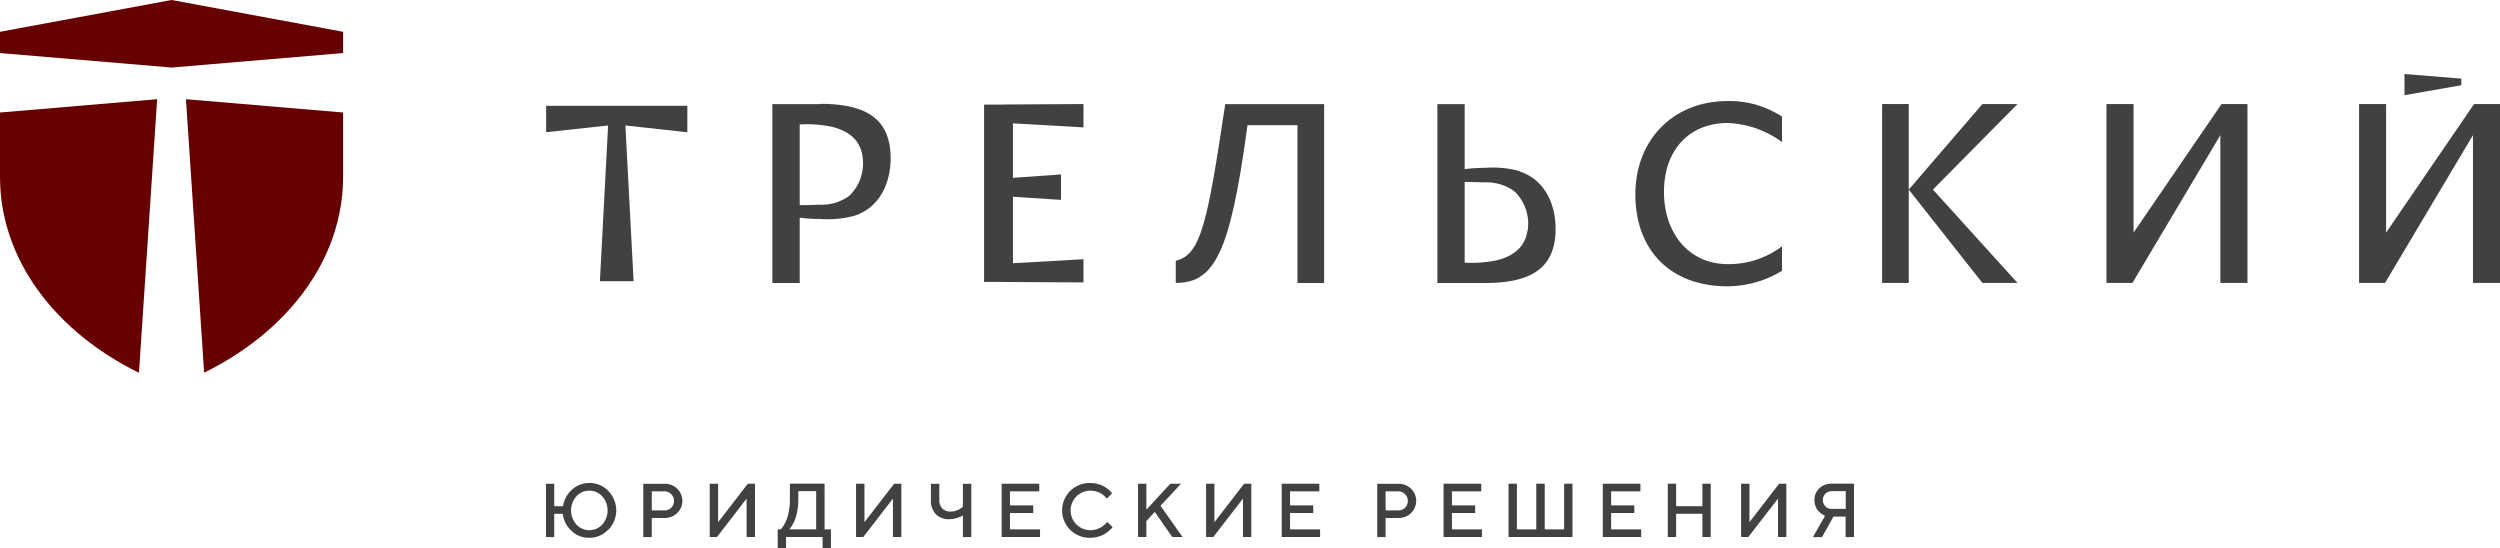 <?xml version="1.0" encoding="UTF-8"?> <svg xmlns="http://www.w3.org/2000/svg" id="Layer_1" data-name="Layer 1" viewBox="0 0 393.11 86.24"> <defs> <style> .cls-1 { fill: #670000; } .cls-2 { fill: #414042; } </style> </defs> <title>trelski_logo_3</title> <polygon class="cls-1" points="53.95 8.34 53.95 5 26.98 0 0 5 0 8.34 26.98 10.62 53.95 8.34 53.95 8.34"></polygon> <path class="cls-1" d="M257.56,257.37l-24.71,2.09v10.13c0,13,8.72,24.35,21.85,30.8l2.86-43Z" transform="translate(-232.85 -241.77)"></path> <path class="cls-1" d="M286.8,259.46l-24.71-2.09,2.86,43c13.13-6.45,21.85-17.83,21.85-30.8V259.46Z" transform="translate(-232.85 -241.77)"></path> <path class="cls-2" d="M328.47,325.07a4,4,0,0,1-3,1.26,3.89,3.89,0,0,1-2.75-1.08,4.39,4.39,0,0,1-1.38-2.69H320v3.66H318.7v-8.38H320v3.53h1.38a4.29,4.29,0,0,1,1.39-2.58,3.9,3.9,0,0,1,2.74-1.07,4,4,0,0,1,3,1.26,4.36,4.36,0,0,1,0,6.09Zm-.92-5.26a2.76,2.76,0,0,0-4.06,0,3.35,3.35,0,0,0,0,4.44,2.76,2.76,0,0,0,4.06,0,3.35,3.35,0,0,0,0-4.44Z" transform="translate(-232.85 -241.77)"></path> <path class="cls-2" d="M337.34,317.84a2.78,2.78,0,0,1,2,.78,2.66,2.66,0,0,1,0,3.82,2.78,2.78,0,0,1-2,.78h-2v3H334v-8.38Zm-2,1.19v3h2a1.49,1.49,0,0,0,1.06-.43,1.51,1.51,0,0,0-1.06-2.57Z" transform="translate(-232.85 -241.77)"></path> <polygon class="cls-2" points="117.4 84.44 117.4 78.4 112.74 84.44 111.6 84.44 111.6 76.06 112.92 76.06 112.92 82.11 117.59 76.06 118.72 76.06 118.72 84.44 117.4 84.44 117.4 84.44"></polygon> <path class="cls-2" d="M355.63,325l.15-.16a5.93,5.93,0,0,0,.34-.52,5.67,5.67,0,0,0,.44-.89,8.13,8.13,0,0,0,.34-1.33,9.18,9.18,0,0,0,.16-1.77v-2.51h5.45V325h1v3h-1.31v-1.79h-5.75V328h-1.31v-3Zm2.6-2.91a6.84,6.84,0,0,1-.36,1.34,8.15,8.15,0,0,1-.42.88,3.09,3.09,0,0,1-.36.54l-.15.15h4.25v-6h-2.81v1.32a9.86,9.86,0,0,1-.15,1.76Z" transform="translate(-232.85 -241.77)"></path> <polygon class="cls-2" points="140.41 84.44 140.41 78.4 135.75 84.44 134.61 84.44 134.61 76.06 135.93 76.06 135.93 82.11 140.6 76.06 141.73 76.06 141.73 84.44 140.41 84.44 140.41 84.44"></polygon> <path class="cls-2" d="M380.55,320.35a1.91,1.91,0,0,0,.47,1.38,1.75,1.75,0,0,0,1.33.48,2.62,2.62,0,0,0,1-.2,2.33,2.33,0,0,0,.69-.39l.22-.19v-3.59h1.32v8.38h-1.32V322.8a1.85,1.85,0,0,1-.27.17,5.33,5.33,0,0,1-.74.27,4,4,0,0,1-1.14.17,2.8,2.8,0,0,1-2.12-.8,3.11,3.11,0,0,1-.76-2.26v-2.51h1.32v2.51Z" transform="translate(-232.85 -241.77)"></path> <polygon class="cls-2" points="163.54 83.24 163.54 84.44 157.5 84.44 157.5 76.06 163.42 76.06 163.42 77.26 158.81 77.26 158.81 79.47 162.47 79.47 162.47 80.67 158.81 80.67 158.81 83.24 163.54 83.24 163.54 83.24"></polygon> <path class="cls-2" d="M405.5,317.89a3.6,3.6,0,0,1,1,.4,5.55,5.55,0,0,1,.67.48,2.76,2.76,0,0,1,.42.4l.13.16-.83.85-.11-.14a2.64,2.64,0,0,0-.3-.3,2.83,2.83,0,0,0-.52-.39,3.83,3.83,0,0,0-.71-.29,2.93,2.93,0,0,0-.94-.14,3.11,3.11,0,1,0,0,6.22,3.33,3.33,0,0,0,1.69-.47,4.37,4.37,0,0,0,.52-.38,2,2,0,0,0,.33-.32l.09-.15.85.84a1.49,1.49,0,0,1-.15.19,4.47,4.47,0,0,1-.42.4,4.72,4.72,0,0,1-.7.5,4.48,4.48,0,0,1-1,.41,4.64,4.64,0,0,1-1.24.17,4.3,4.3,0,0,1-3.15-1.25,4.31,4.31,0,0,1,0-6.11,4.34,4.34,0,0,1,3.15-1.25,4.51,4.51,0,0,1,1.23.17Z" transform="translate(-232.85 -241.77)"></path> <polygon class="cls-2" points="180.26 80.14 184.03 76.06 185.71 76.06 182.48 79.53 185.95 84.44 184.33 84.44 181.58 80.49 180.26 81.93 180.26 84.44 178.95 84.44 178.95 76.06 180.26 76.06 180.26 80.14 180.26 80.14"></polygon> <polygon class="cls-2" points="195.45 84.44 195.45 78.4 190.78 84.44 189.65 84.44 189.65 76.06 190.96 76.06 190.96 82.11 195.63 76.06 196.76 76.06 196.76 84.44 195.45 84.44 195.45 84.44"></polygon> <polygon class="cls-2" points="207.58 83.24 207.58 84.44 201.54 84.44 201.54 76.06 207.46 76.06 207.46 77.26 202.85 77.26 202.85 79.47 206.5 79.47 206.5 80.67 202.85 80.67 202.85 83.24 207.58 83.24 207.58 83.24"></polygon> <path class="cls-2" d="M452.73,317.84a2.78,2.78,0,0,1,2,.78,2.66,2.66,0,0,1,0,3.82,2.78,2.78,0,0,1-2,.78h-2v3h-1.32v-8.38Zm-2,1.19v3h2a1.47,1.47,0,0,0,1.06-.43,1.51,1.51,0,0,0-1.06-2.57Z" transform="translate(-232.85 -241.77)"></path> <polygon class="cls-2" points="233.03 83.24 233.03 84.44 226.99 84.44 226.99 76.06 232.92 76.06 232.92 77.26 228.31 77.26 228.31 79.47 231.96 79.47 231.96 80.67 228.31 80.67 228.31 83.24 233.03 83.24 233.03 83.24"></polygon> <polygon class="cls-2" points="247.26 84.44 237.21 84.44 237.21 76.06 238.52 76.06 238.52 83.24 241.57 83.24 241.57 76.06 242.9 76.06 242.9 83.24 245.95 83.24 245.95 76.06 247.26 76.06 247.26 84.44 247.26 84.44"></polygon> <polygon class="cls-2" points="258.07 83.24 258.07 84.44 252.03 84.44 252.03 76.06 257.95 76.06 257.95 77.26 253.34 77.26 253.34 79.47 256.99 79.47 256.99 80.67 253.34 80.67 253.34 83.24 258.07 83.24 258.07 83.24"></polygon> <polygon class="cls-2" points="269 84.44 267.69 84.44 267.69 80.79 263.56 80.79 263.56 84.44 262.25 84.44 262.25 76.06 263.56 76.06 263.56 79.6 267.69 79.6 267.69 76.06 269 76.06 269 84.44 269 84.44"></polygon> <polygon class="cls-2" points="279.58 84.44 279.58 78.4 274.91 84.44 273.78 84.44 273.78 76.06 275.09 76.06 275.09 82.11 279.76 76.06 280.89 76.06 280.89 84.44 279.58 84.44 279.58 84.44"></polygon> <path class="cls-2" d="M524.38,326.22h-1.32V323h-1.91l-1.8,3.23h-1.43l1.91-3.35-.18-.08a3,3,0,0,1-.4-.26,3.21,3.21,0,0,1-.51-.46,2.32,2.32,0,0,1-.4-.69,2.58,2.58,0,0,1-.18-1,2.46,2.46,0,0,1,.76-1.83,2.7,2.7,0,0,1,1.93-.74h3.53v8.38Zm-4.51-4.83a1.3,1.3,0,0,0,1,.4h2.21V319h-2.21a1.39,1.39,0,0,0-1,2.36Z" transform="translate(-232.85 -241.77)"></path> <path class="cls-2" d="M490,272.29c0,8.91,5.59,14.5,14.5,14.5a16.58,16.58,0,0,0,8.56-2.44V280.5a13.91,13.91,0,0,1-8.56,2.8c-5.94,0-10-4.72-10-11.36,0-6.81,4.2-10.83,10-10.83a15.38,15.38,0,0,1,8.56,3v-4a15.05,15.05,0,0,0-8.56-2.45c-8.56,0-14.5,6.12-14.5,14.68Z" transform="translate(-232.85 -241.77)"></path> <polygon class="cls-2" points="295.95 16.36 295.95 44.49 300.14 44.49 300.14 29.81 300.14 16.36 295.95 16.36 295.95 16.36"></polygon> <polygon class="cls-2" points="335.49 36.58 335.49 16.36 331.23 16.36 331.23 44.49 335.31 44.49 349.14 21.25 349.14 44.49 353.4 44.49 353.4 16.36 349.32 16.36 335.49 36.58 335.49 36.58"></polygon> <polygon class="cls-2" points="85.88 20.79 95.62 19.73 94.33 44.22 99.63 44.22 98.34 19.73 108.08 20.8 108.08 16.64 85.88 16.64 85.88 20.79 85.88 20.79"></polygon> <path class="cls-2" d="M361.81,258.14H354.3v28.13h4.3V276a23.81,23.81,0,0,0,3.26.2,15.79,15.79,0,0,0,5.4-.52c4.17-1.39,5.78-5.58,5.63-9.53-.22-5.75-3.9-8.05-11.08-8.05Zm4.68,14.35a7.43,7.43,0,0,1-4.76,1.47c-.2,0-2.32.09-3.13.06V261.34a19,19,0,0,1,5.16.39c2.5.65,4.32,2,4.7,4.56a7.05,7.05,0,0,1-2,6.2Z" transform="translate(-232.85 -241.77)"></path> <path class="cls-2" d="M471.83,268.69a15.6,15.6,0,0,0-5.4-.53,27.81,27.81,0,0,0-3.27.2V258.14h-4.29v28.13h7.5c7.19,0,10.86-2.3,11.08-8,.15-4-1.46-8.15-5.62-9.53Zm1.19,9.43c-.38,2.5-2.2,3.9-4.7,4.56a19.78,19.78,0,0,1-5.16.39V270.38c.81,0,2.94.06,3.13.07a7.4,7.4,0,0,1,4.76,1.46,7.06,7.06,0,0,1,2,6.21Z" transform="translate(-232.85 -241.77)"></path> <polygon class="cls-2" points="157.99 16.45 154.74 16.45 154.74 44.33 157.99 44.33 157.99 44.34 170.37 44.41 170.37 42.59 170.37 40.76 159.28 41.39 159.28 30.94 166.84 31.43 166.84 29.43 166.84 27.43 159.28 27.96 159.28 19.4 170.37 20.03 170.37 18.2 170.37 16.36 157.99 16.43 157.99 16.45 157.99 16.45"></polygon> <path class="cls-2" d="M417.73,282.77v3.49c6.14,0,8.58-4.8,11.28-24.8h7.86v24.81h4.19V258.14H425.51c-2.79,18.57-3.8,23.71-7.78,24.63Z" transform="translate(-232.85 -241.77)"></path> <polygon class="cls-2" points="387.03 12.36 378.09 11.64 378.09 14.97 387.03 13.4 387.03 12.36 387.03 12.36"></polygon> <polygon class="cls-2" points="389.03 16.36 375.2 36.58 375.2 16.36 370.95 16.36 370.95 44.49 375.03 44.49 388.86 21.25 388.86 44.49 393.11 44.49 393.11 16.36 389.03 16.36 389.03 16.36"></polygon> <polygon class="cls-2" points="311.72 16.36 300.14 29.81 311.72 44.49 317.24 44.49 303.94 29.81 317.24 16.36 311.72 16.36 311.72 16.36"></polygon> </svg> 